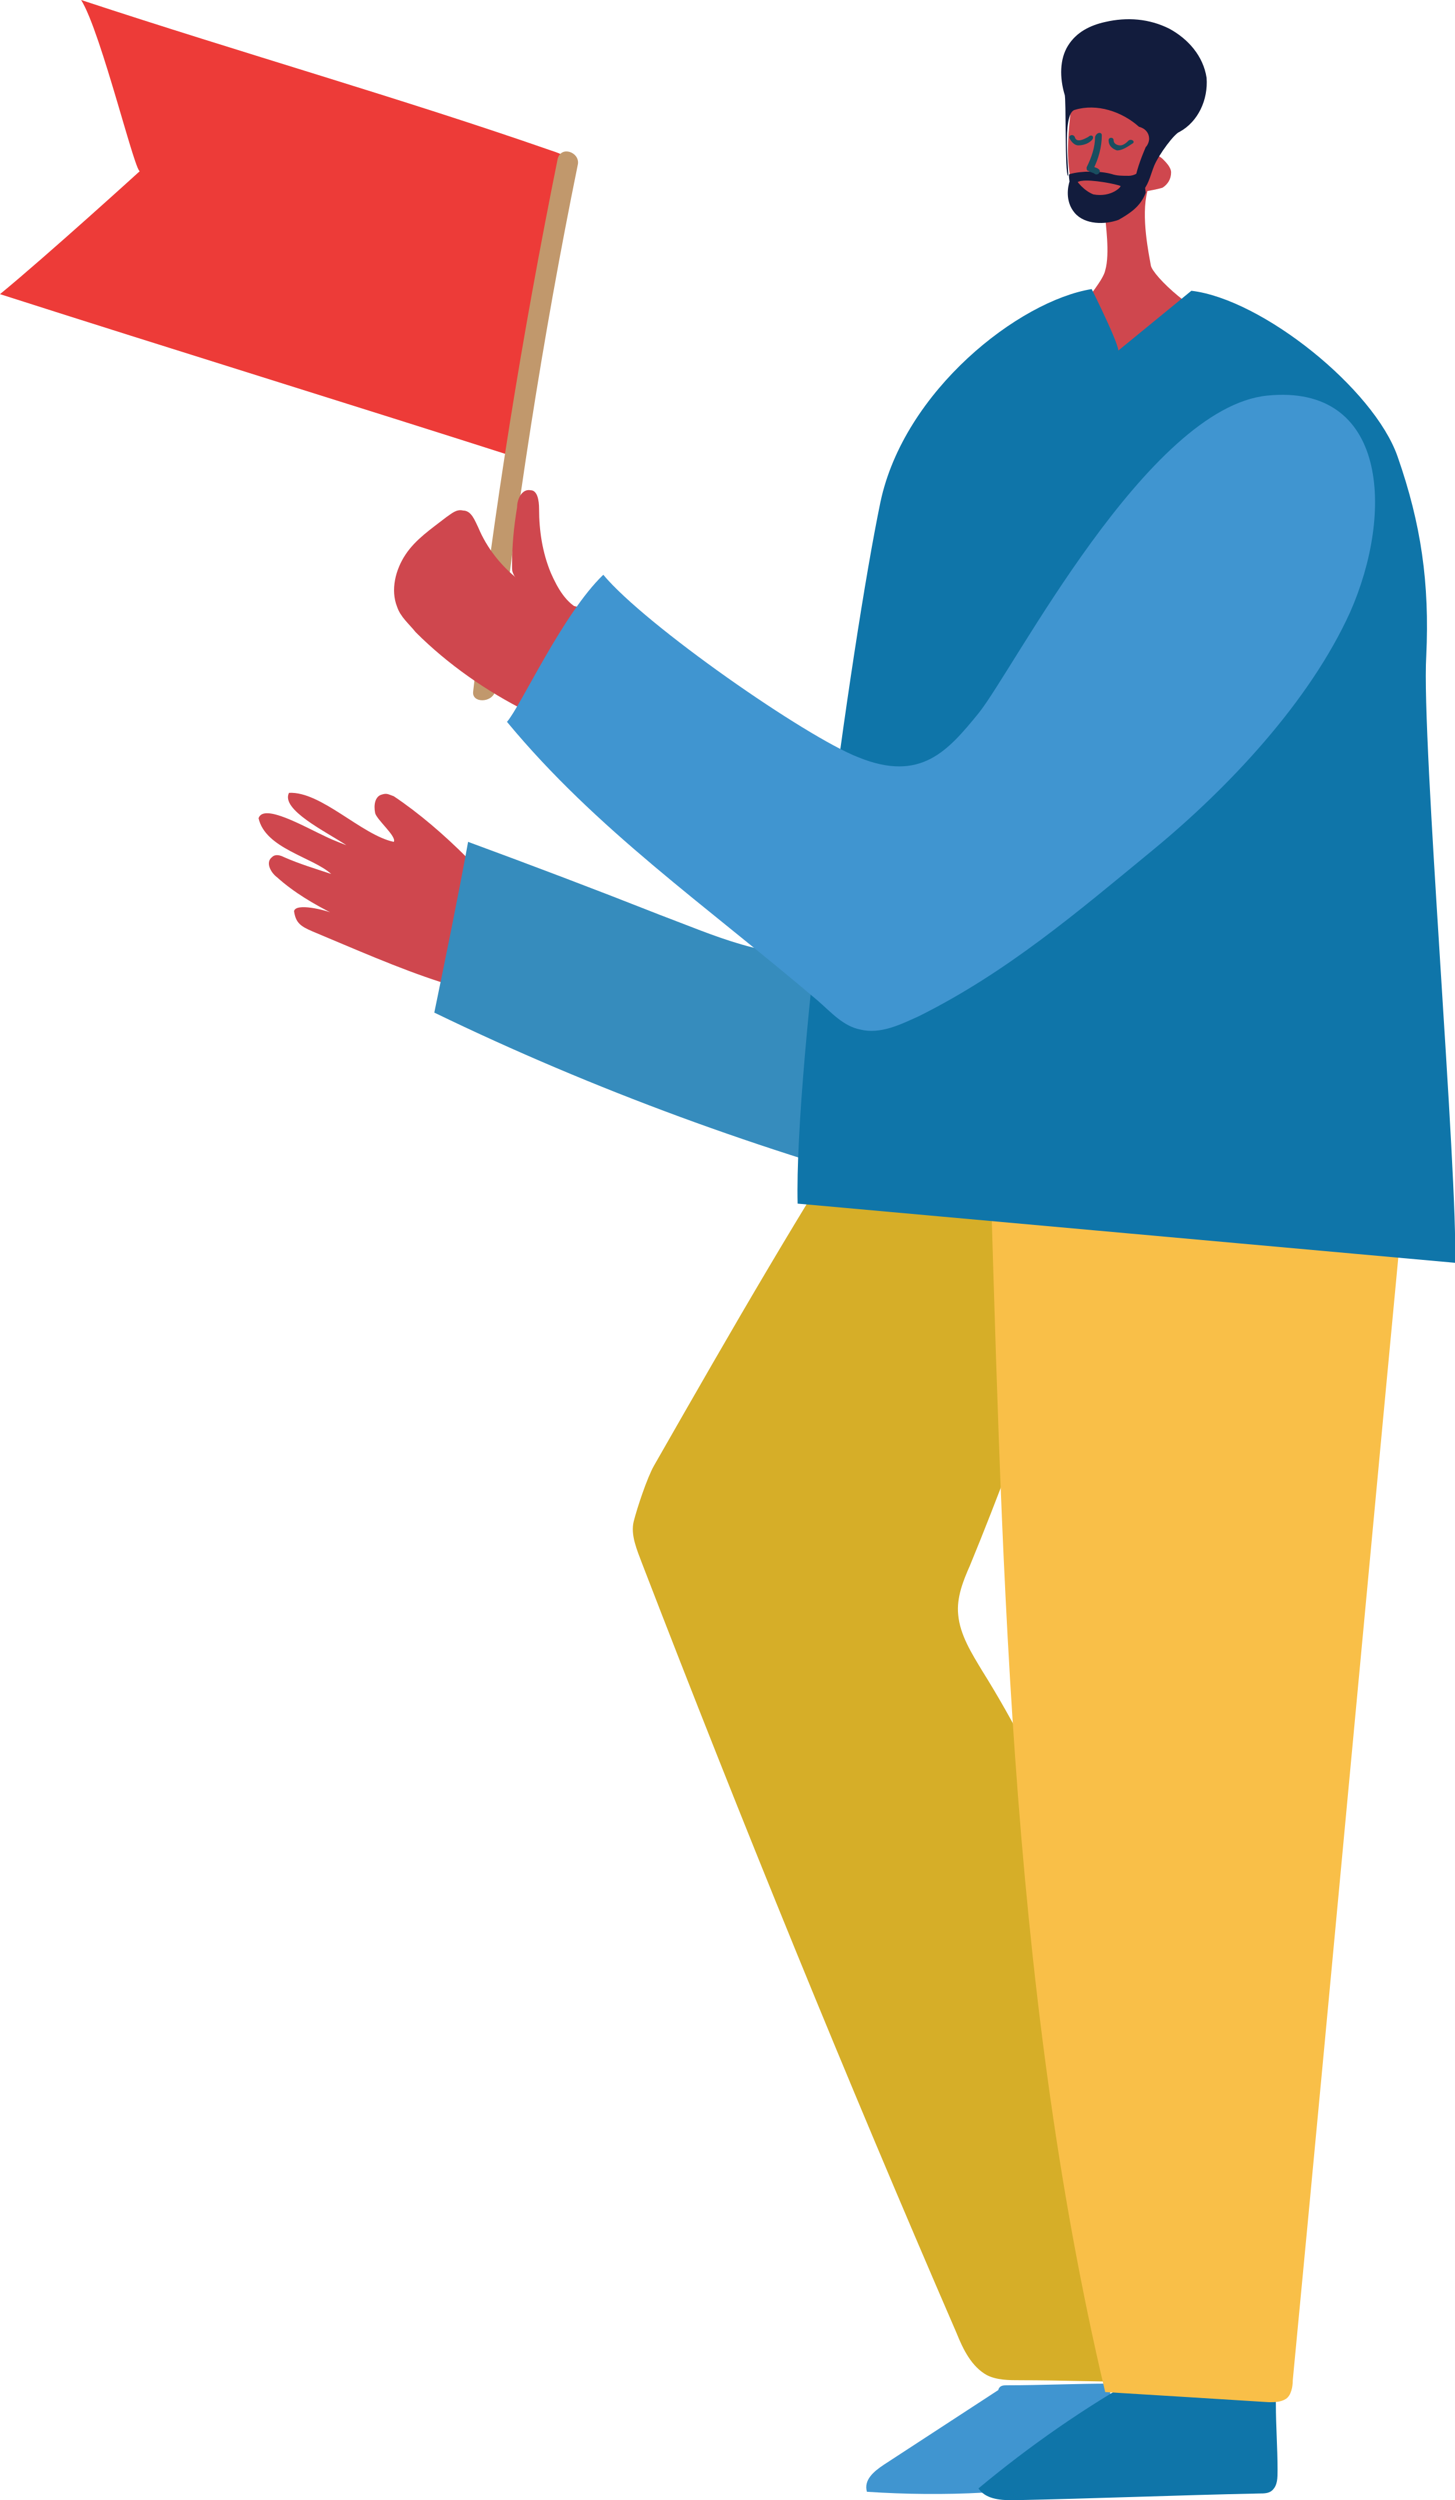 <?xml version="1.0" encoding="utf-8"?>
<!-- Generator: Adobe Illustrator 24.3.0, SVG Export Plug-In . SVG Version: 6.00 Build 0)  -->
<svg version="1.1" id="レイヤー_1" xmlns="http://www.w3.org/2000/svg" xmlns:xlink="http://www.w3.org/1999/xlink" x="0px"
	 y="0px" viewBox="0 0 86.1 147.9" style="enable-background:new 0 0 86.1 147.9;" xml:space="preserve">
<style type="text/css">
	.st0{fill:#CF474E;}
	.st1{fill:#368CBD;}
	.st2{fill:#4095D0;}
	.st3{fill:#0F75A9;}
	.st4{fill:#D6AE28;}
	.st5{fill:#121C3D;}
	.st6{fill:#194E60;}
	.st7{fill:#F9BF48;}
	.st8{fill:#ED3B38;}
	.st9{fill:#C1986C;}
</style>
<g>
	<path class="st0" d="M28.1,51.1c-0.1-0.1-0.4-0.3-0.5-0.4c-1.3-1.3-2.8-2.6-4.3-3.6C23,47,22.9,46.9,22.6,47
		c-0.4,0.1-0.5,0.6-0.4,1.1c0.1,0.4,1.3,1.4,1.1,1.7c-1.9-0.4-4.3-3-6.2-2.9c-0.5,1,2.2,2.3,3.4,3.1c0,0-0.8-0.3-1.2-0.5
		c-1.3-0.6-3.7-2-4-1.1c0.4,1.8,3.2,2.3,4.3,3.3c-0.9-0.3-1.9-0.6-2.8-1c-0.2-0.1-0.5-0.2-0.7,0c-0.4,0.3-0.1,0.9,0.3,1.2
		c1,0.9,2.2,1.6,3.4,2.2c0,0,0,0,0,0l0.1,0c-0.7-0.3-2.4-0.7-2.5-0.2c0.1,0.7,0.4,0.9,1.1,1.2c2.4,1,5.1,2.2,7.6,3
		C26.2,58.3,28.5,51.6,28.1,51.1z"/>
	<path class="st1" d="M56.8,24c5.5-4.4,10.2,2.3,11.4,9.1c1.1,6.1-0.1,13.3-1.7,19.1c-1.6,5.8-3,11.1-5.9,16.2
		c-0.6,1.1-1.3,2.2-2.4,2.6c-0.9,0.3-2,0.1-3-0.2c-10.1-2.7-20-6.3-29.5-10.9c0.7-3.4,1.4-6.8,2-10.1c3.8,1.4,7.5,2.8,11.3,4.3
		c3.2,1.2,6.6,2.8,9.8,2.2c3.9-0.6,4.2-3.2,4.4-6.1C53.5,46.8,51.3,28.4,56.8,24z"/>
	<path class="st2" d="M59.2,141.3c-2.3,1.5-4.6,3-6.9,4.5c-0.6,0.4-1.2,0.9-1,1.6c4.6,0.3,9.2,0.1,13.6-0.8c0.1,0,0.3-0.1,0.4-0.1
		c0.1-0.1,0.1-0.3,0.2-0.4c0.2-1.7,0.2-3.4,0.2-5.1c-2,0-4.1,0.1-6.1,0.1c-0.2,0-0.4,0-0.5,0.2c-0.1,0.2,0.1,0.5,0.2,0.4L59.2,141.3
		z"/>
	<path class="st3" d="M67.6,140.5c-3.4,1.9-6.7,4.2-9.7,6.7c0.4,0.6,1.2,0.7,2,0.7c4.9-0.1,9.8-0.3,14.6-0.4c0.3,0,0.6,0,0.8-0.2
		c0.3-0.3,0.3-0.7,0.3-1.2c0-1.3-0.1-2.6-0.1-3.9c0-0.5-0.1-1.1-0.4-1.5c-0.3-0.3-0.8-0.4-1.2-0.4c-2-0.2-4-0.2-5.9,0L67.6,140.5z"
		/>
	<path class="st4" d="M52.2,64.1c-4.9,7.6-8.7,14.2-13.5,22.6c-0.4,0.7-1,2.5-1.2,3.3c-0.2,0.8,0.2,1.7,0.5,2.5
		c5.9,15.3,12.1,30.5,18.6,45.5c0.4,1,0.9,2,1.8,2.5c0.6,0.3,1.3,0.3,2,0.3c2.4,0,4.8,0.1,7.2,0.1c1.6-14.6-1.8-29.8-9.5-42.1
		c-0.6-1-1.3-2.1-1.4-3.3c-0.1-1,0.3-2,0.7-2.9c3.3-8,6.8-18.5,10.1-26.6c-5.4-0.8-10.8,0.3-16-1.5L52.2,64.1z"/>
	<path class="st0" d="M72.8,19.2c-3.8,1.3-6.5,3.1-10.9,2c0.2-1.1,3.3-4.2,3.5-5.2c0.3-1,0-2.9,0-3.2c-0.6,0.1-1.4,0-1.8-1.3
		C63,9.8,63.2,8,63.4,6.2c0-0.4,0.1-0.9,0.3-1.3c0.4-0.8,1.4-1.1,2.3-0.8c0.8,0.3,1.7,1,1.9,1.9l0,0c0.3,1,0.5,2.1,0.5,3.1
		c0.1,0.1,0.3,0.2,0.4,0.3c0.2,0.2,0.5,0.5,0.5,0.8c0,0.4-0.2,0.7-0.5,0.9c-0.3,0.1-0.9,0.2-0.9,0.2c-0.4,1.5,0.1,3.8,0.2,4.4
		C68.2,16.3,70.8,18.8,72.8,19.2z"/>
	<path class="st5" d="M68.3,9.8c0.3-0.7,1.2-1.9,1.5-2c1.1-0.6,1.7-1.9,1.6-3.2c-0.2-1.3-1.1-2.3-2.2-2.9C68,1.1,66.7,1,65.4,1.3
		c-0.9,0.2-1.7,0.6-2.2,1.4c-0.5,0.8-0.5,1.9-0.2,2.9c0.1,0.2,0,4.7,0.2,4.8c0.1,0.1-0.4-3.7,0.4-3.9c1.3-0.4,2.8,0.1,3.8,1
		C67.8,7.6,68,7.9,68,8.2c0,0.2-0.1,0.4-0.2,0.5c-0.3,0.7-0.6,1.5-0.7,2.3c0.2,0.1,0.4,0.2,0.6,0.2C68,10.8,68.1,10.3,68.3,9.8
		L68.3,9.8z"/>
	<path class="st5" d="M67.8,11.4c-0.3,0.8-0.9,1.2-1.6,1.6c-0.8,0.3-2,0.3-2.6-0.4c-0.6-0.7-0.4-1.6-0.3-1.9c0-0.1,0-0.3,0.2-0.4
		c0.2,0.5,0.7,1,1.2,1.2c1.1,0.2,1.7-0.5,1.6-0.5c-0.2-0.1-1.7-0.4-2.3-0.3c-0.2,0-0.6,0.3-0.7,0.2c0-0.2-0.1-0.6,0-0.6
		c0.7-0.2,1.8-0.2,2.5,0c0.3,0.1,0.6,0.1,1,0.1c0.3,0,0.7-0.2,0.8-0.5L67.8,11.4z"/>
	<g>
		<path class="st6" d="M67,8.5c-0.3,0.2-0.6,0.4-0.9,0.4c-0.3-0.1-0.5-0.3-0.5-0.6c0-0.2,0.3-0.2,0.3,0c0,0.2,0.2,0.3,0.4,0.3
			c0.2,0,0.4-0.2,0.5-0.3C67,8.2,67.2,8.4,67,8.5L67,8.5z"/>
	</g>
	<g>
		<path class="st6" d="M64.6,8.3c-0.2,0.2-0.5,0.3-0.8,0.3c-0.2,0-0.4-0.2-0.5-0.4c-0.1-0.2,0.2-0.3,0.3-0.1c0.1,0.4,0.6,0.1,0.8,0
			C64.6,7.9,64.8,8.1,64.6,8.3L64.6,8.3z"/>
	</g>
	<g>
		<path class="st6" d="M65.2,8c0,0.7-0.2,1.4-0.5,2c0-0.1,0-0.1-0.1-0.2c0.1,0.1,0.3,0.1,0.4,0.2c0.2,0.1,0,0.4-0.2,0.3
			c-0.1-0.1-0.3-0.1-0.4-0.2c-0.1,0-0.1-0.1-0.1-0.2c0.3-0.6,0.5-1.2,0.5-1.8C64.9,7.8,65.2,7.8,65.2,8L65.2,8z"/>
	</g>
	<path class="st7" d="M83.6,65.4c-2.4,25.1-4.7,50.3-7.1,75.4c0,0.4-0.1,0.9-0.4,1.1c-0.3,0.2-0.7,0.2-1,0.2
		c-3.2-0.2-6.4-0.4-9.7-0.6c-5.8-24.5-6.1-50.3-6.9-75.5c9.2-1.8,15.6-1.5,24.8-0.2L83.6,65.4z"/>
	<path class="st3" d="M86.1,74.7l-38.9-3.5c-0.2-8.3,3.1-32.8,4.9-41.5c1.4-6.6,8.2-11.9,12.5-12.6c0,0,2,4,1.5,3.7l4.4-3.6
		c4.2,0.5,10.8,5.8,12.2,9.8c1.4,4,1.9,7.5,1.7,11.8C84.1,43.7,86.3,69.8,86.1,74.7z"/>
	<path class="st8" d="M33.9,9.9c-0.1-0.6-0.7-0.8-1.3-1C23.7,5.8,14.5,3.2,4.8,0C6,1.9,8.1,10.7,8.3,10.1c0,0-5.5,5-8.3,7.3
		c10.3,3.3,20.7,6.5,31,9.8C31.4,21.3,32,15.5,33.9,9.9L33.9,9.9z"/>
	<g>
		<path class="st9" d="M28,40.9c1.2-10.6,2.9-21.1,5-31.5c0.2-0.8,1.3-0.4,1.2,0.3c-2.1,10.3-3.7,20.7-4.9,31.2
			C29.1,41.6,27.9,41.6,28,40.9L28,40.9z"/>
	</g>
	<path class="st0" d="M34.2,35.9c-2.6-0.5-4.9-2.3-5.9-4.7c-0.2-0.4-0.4-1-0.9-1c-0.4-0.1-0.7,0.2-1,0.4c-0.9,0.7-1.8,1.3-2.4,2.2
		c-0.6,0.9-0.9,2.1-0.5,3.1c0.2,0.6,0.7,1,1.1,1.5c1.9,1.9,4.2,3.5,6.6,4.7c1-2.1,2.1-4.1,3.3-6L34.2,35.9z"/>
	<path class="st0" d="M34.4,36.1c-0.9-0.4-1.4-1.3-1.8-2.2c-0.5-1.2-0.7-2.5-0.7-3.8c0-0.5-0.1-1.1-0.5-1.1c-0.5-0.1-0.8,0.5-0.8,1
		c-0.2,1.2-0.3,2.3-0.3,3.5c0,0.2,0,0.3,0.1,0.5c0.1,0.2,0.3,0.4,0.5,0.6c0.3,0.3,0.5,0.7,0.6,1.1L34.4,36.1z"/>
	<path class="st2" d="M75,23.4c7.1-0.7,7.5,6.9,4.9,12.8c-2.4,5.3-7.2,10.4-11.7,14.1c-4.5,3.7-8.6,7.2-13.8,9.8
		c-1.1,0.5-2.3,1.1-3.5,0.8c-1-0.2-1.7-1-2.5-1.7C41.7,53.5,35.3,49.1,30,42.7c0.8-0.9,3.3-6.4,5.7-8.7c2.5,3,12,9.6,15.1,10.8
		c3.7,1.5,5.3-0.4,7.1-2.6C60,39.6,67.9,24.1,75,23.4z"/>
</g>
</svg>
